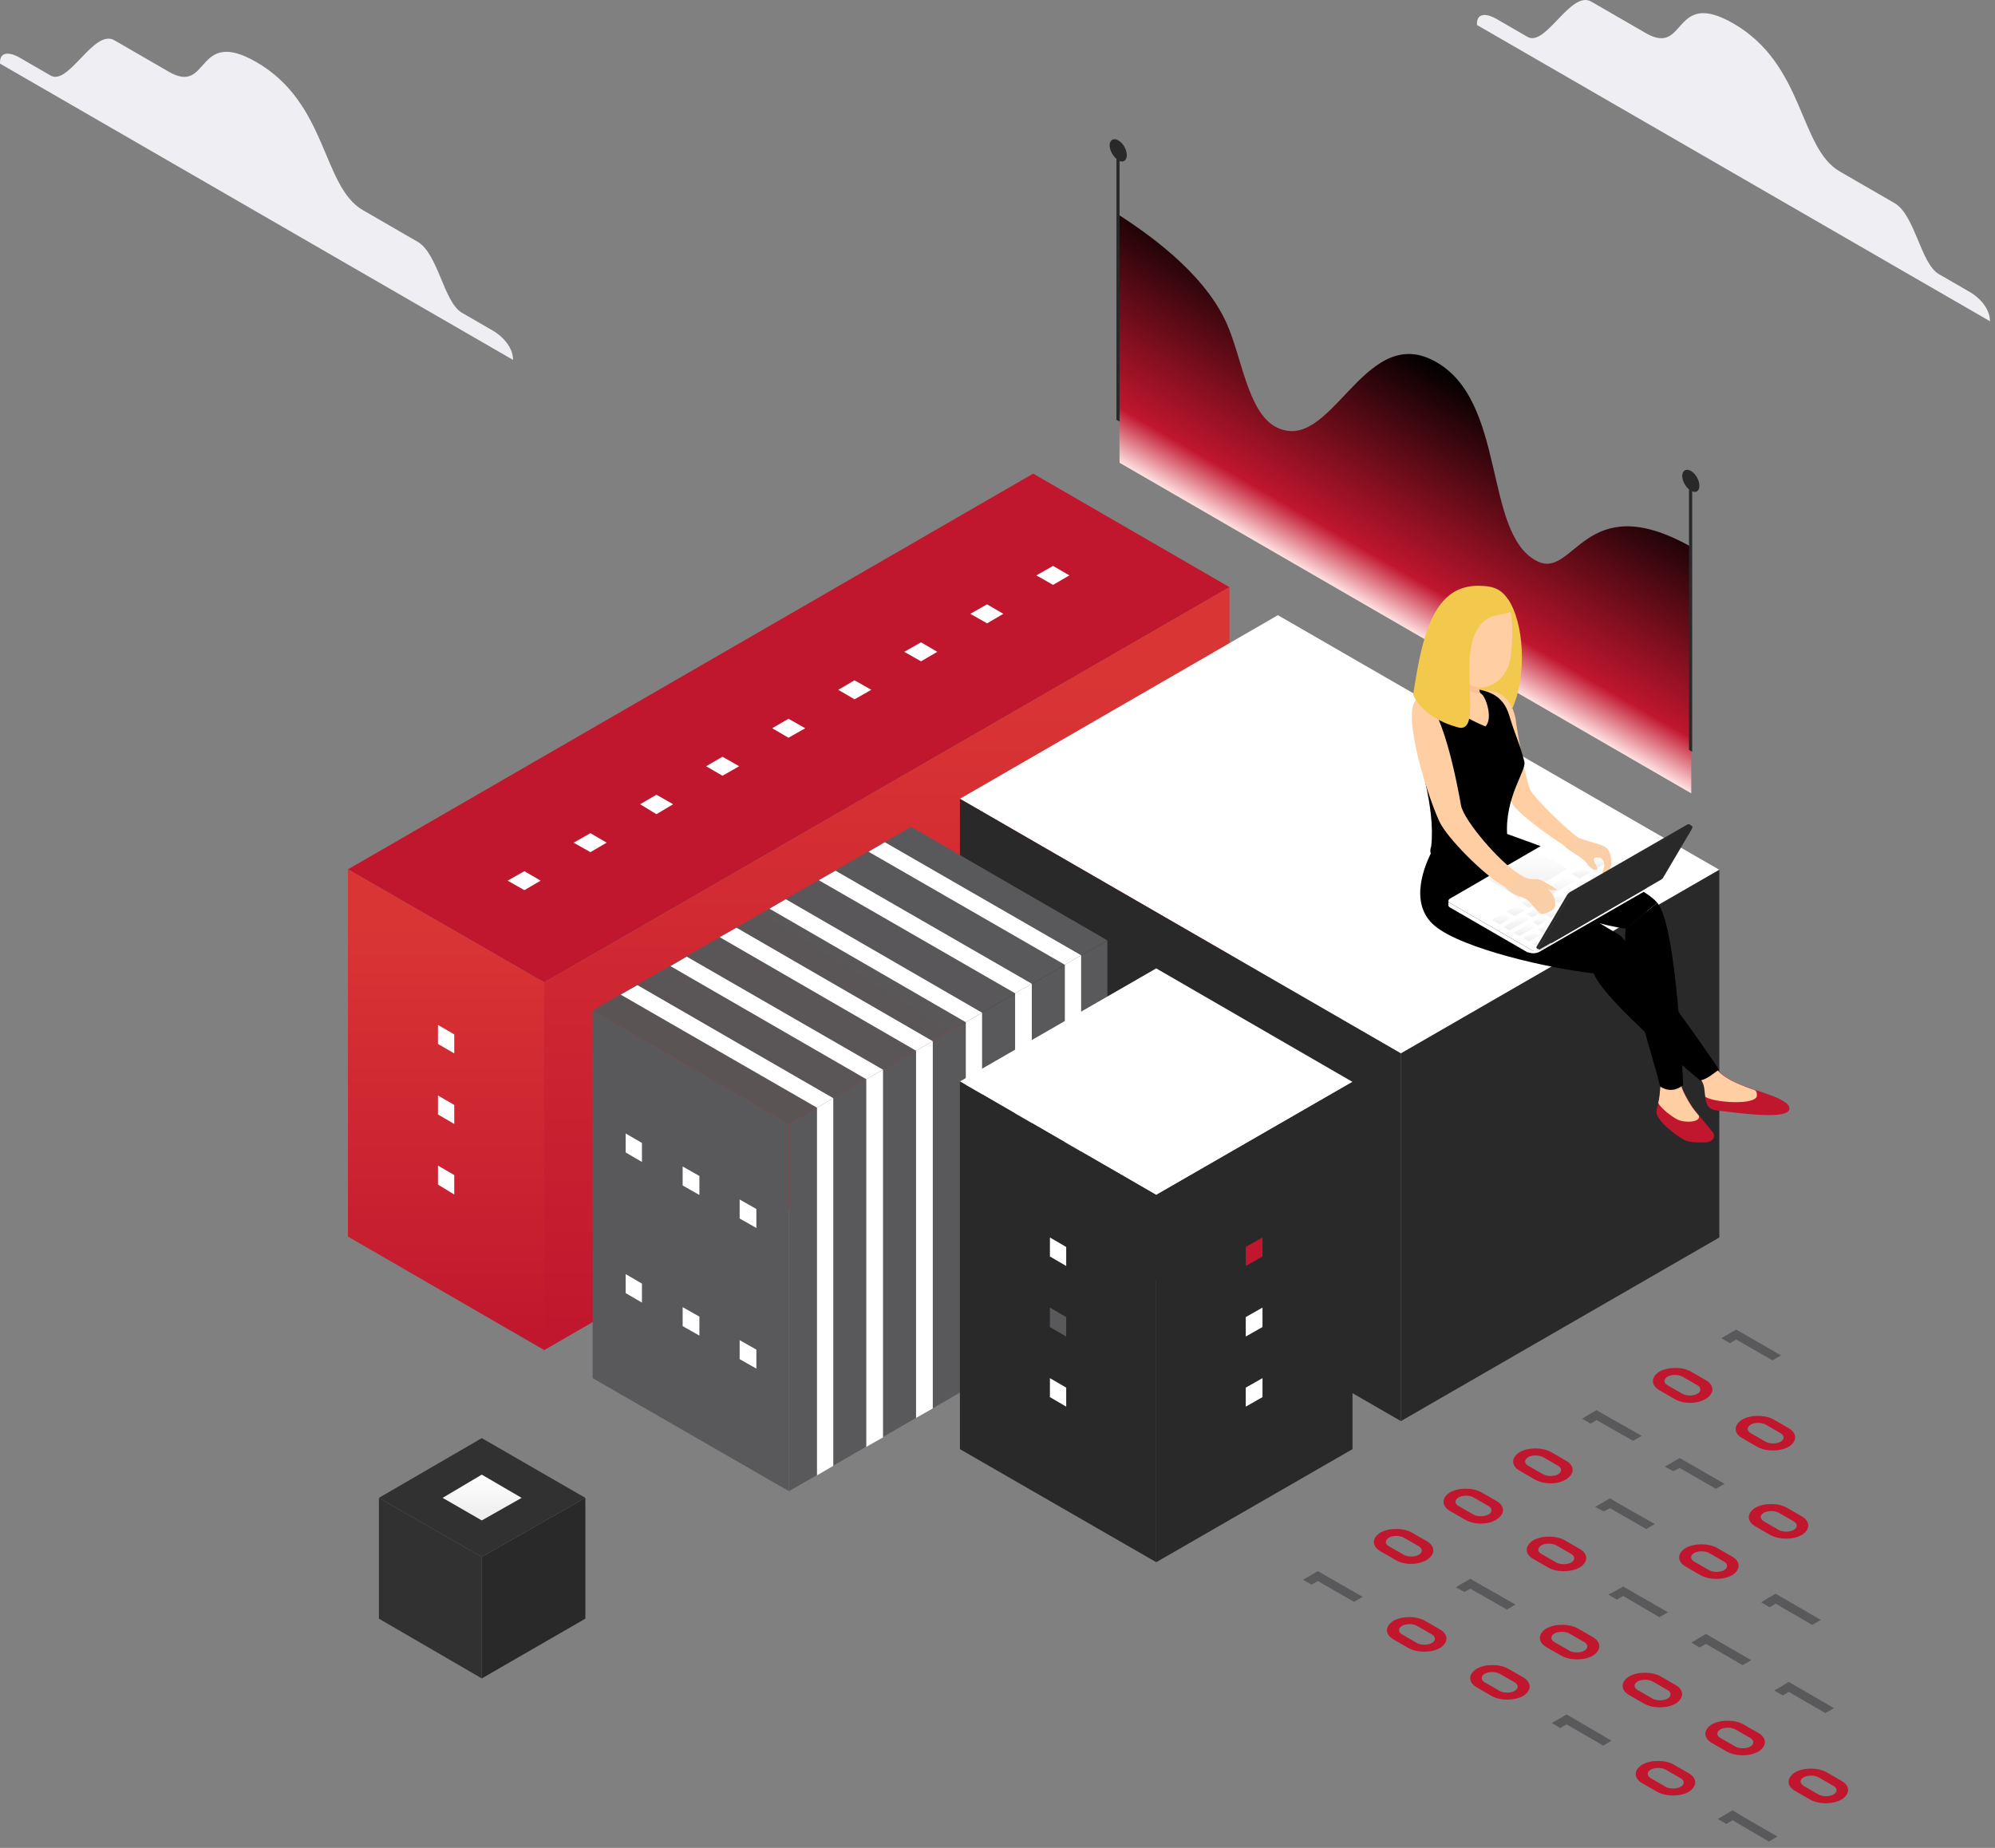 <svg width="258" height="239" viewBox="0 0 258 239" fill="none" xmlns="http://www.w3.org/2000/svg">
<rect x="0" y="0" width="258" height="239" fill="#808080" stroke="none"/>
<path d="M193.479 2.418L197.535 4.765C199.884 6.131 203.128 -1.294 205.775 0.2L212.863 4.296C218.157 7.326 216.236 -1.507 224.134 3.016C233.399 8.35 232.63 19.103 237.924 22.175L245.012 26.272C247.659 27.808 248.384 34.081 250.733 35.446L254.789 37.793C255.685 38.305 257.35 39.714 257.35 41.548C256.155 40.866 224.177 22.389 224.177 22.389C224.177 22.389 192.199 3.912 191.003 3.229C190.918 1.394 192.583 1.906 193.479 2.418Z" fill="#EFEFF3"/>
<path d="M2.479 7.418L6.535 9.765C8.884 11.131 12.128 3.706 14.775 5.2L21.863 9.296C27.157 12.326 25.235 3.493 33.134 8.016C42.399 13.35 41.63 24.103 46.924 27.175L54.011 31.272C56.659 32.808 57.384 39.081 59.733 40.446L63.788 42.793C64.685 43.305 66.35 44.714 66.35 46.548C65.155 45.866 33.177 27.389 33.177 27.389C33.177 27.389 1.199 8.912 0.003 8.229C-0.082 6.394 1.583 6.906 2.479 7.418Z" fill="#EFEFF3"/>
<path d="M229.86 237.533L225.122 234.784L224.07 234.14L222.958 234.784L222.139 235.252L223.251 235.895L224.07 235.427L228.749 238.176L229.86 237.533Z" fill="#59595B"/>
<path d="M234.072 232.736L232.142 231.625C231.03 230.982 231.03 229.929 232.142 229.227C233.253 228.583 235.125 228.583 236.236 229.227L238.166 230.338C239.278 230.982 239.278 232.034 238.166 232.736C237.055 233.38 235.183 233.38 234.072 232.736ZM233.253 230.982L235.183 232.093C235.71 232.385 236.587 232.385 237.113 232.093C237.64 231.801 237.64 231.274 237.113 230.982L235.183 229.87C234.657 229.578 233.779 229.578 233.253 229.87C232.727 230.163 232.727 230.631 233.253 230.982Z" fill="#C0162E"/>
<path d="M214.302 231.742L212.372 230.631C211.26 229.987 211.26 228.935 212.372 228.233C213.483 227.589 215.355 227.589 216.466 228.233L218.396 229.344C219.508 229.987 219.508 231.04 218.396 231.742C217.285 232.386 215.472 232.386 214.302 231.742ZM213.483 229.987L215.413 231.099C215.94 231.391 216.817 231.391 217.343 231.099C217.87 230.806 217.87 230.28 217.343 229.987L215.413 228.876C214.887 228.584 214.009 228.584 213.483 228.876C212.957 229.169 212.957 229.695 213.483 229.987Z" fill="#C0162E"/>
<path d="M223.309 226.536L221.379 225.425C220.268 224.782 220.268 223.729 221.379 223.027C222.49 222.383 224.362 222.383 225.473 223.027L227.404 224.138C228.515 224.782 228.515 225.834 227.404 226.536C226.292 227.18 224.479 227.18 223.309 226.536ZM222.49 224.782L224.42 225.893C224.947 226.185 225.824 226.185 226.351 225.893C226.877 225.601 226.877 225.074 226.351 224.782L224.42 223.67C223.894 223.378 223.017 223.378 222.49 223.67C221.964 223.963 221.964 224.489 222.49 224.782Z" fill="#C0162E"/>
<path d="M237.172 220.921L232.434 218.172L231.323 217.529L230.27 218.172L229.451 218.64L230.563 219.283L231.323 218.815L236.061 221.564L237.172 220.921Z" fill="#59595B"/>
<path d="M208.394 225.133L203.715 222.383L202.603 221.74L201.492 222.383L200.673 222.851L201.784 223.495L202.603 223.027L207.341 225.776L208.394 225.133Z" fill="#59595B"/>
<path d="M212.605 220.336L210.675 219.225C209.564 218.581 209.564 217.529 210.675 216.827C211.786 216.183 213.658 216.183 214.769 216.827L216.7 217.938C217.811 218.581 217.811 219.634 216.7 220.336C215.588 220.98 213.717 220.98 212.605 220.336ZM211.786 218.581L213.717 219.693C214.243 219.985 215.12 219.985 215.647 219.693C216.173 219.4 216.173 218.874 215.647 218.581L213.717 217.47C213.19 217.178 212.313 217.178 211.786 217.47C211.26 217.763 211.26 218.289 211.786 218.581Z" fill="#C0162E"/>
<path d="M226.468 214.721L221.73 211.972L220.619 211.328L219.507 211.972L218.747 212.44L219.8 213.083L220.619 212.615L225.357 215.364L226.468 214.721Z" fill="#59595B"/>
<path d="M235.476 209.515L230.738 206.766L229.626 206.123L228.515 206.766L227.755 207.234L228.866 207.878L229.626 207.41L234.364 210.159L235.476 209.515Z" fill="#59595B"/>
<path d="M192.893 219.342L190.963 218.231C189.852 217.587 189.852 216.534 190.963 215.832C192.074 215.189 193.946 215.189 195.058 215.832L196.988 216.944C198.099 217.587 198.099 218.64 196.988 219.342C195.818 219.985 194.005 219.985 192.893 219.342ZM192.016 217.587L193.946 218.698C194.473 218.991 195.35 218.991 195.876 218.698C196.403 218.406 196.403 217.88 195.876 217.587L193.946 216.476C193.42 216.183 192.542 216.183 192.016 216.476C191.49 216.768 191.49 217.295 192.016 217.587Z" fill="#C0162E"/>
<path d="M201.901 214.136L199.971 213.025C198.86 212.381 198.86 211.328 199.971 210.627C201.083 209.983 202.954 209.983 204.066 210.627L205.996 211.738C207.107 212.381 207.107 213.434 205.996 214.136C204.885 214.779 203.013 214.779 201.901 214.136ZM201.024 212.381L202.954 213.493C203.481 213.785 204.358 213.785 204.885 213.493C205.411 213.2 205.411 212.674 204.885 212.381L202.954 211.27C202.428 210.977 201.55 210.977 201.024 211.27C200.498 211.562 200.498 212.089 201.024 212.381Z" fill="#C0162E"/>
<path d="M215.706 208.521L211.026 205.83L209.915 205.187L208.804 205.83L207.985 206.24L209.096 206.883L209.915 206.415L214.594 209.164L215.706 208.521Z" fill="#59595B"/>
<path d="M219.917 203.724L217.987 202.613C216.875 201.97 216.875 200.917 217.987 200.215C219.098 199.572 220.97 199.572 222.081 200.215L224.011 201.326C225.123 201.97 225.123 203.023 224.011 203.724C222.9 204.368 221.028 204.368 219.917 203.724ZM219.098 201.97L221.028 203.081C221.555 203.373 222.432 203.373 222.958 203.081C223.485 202.789 223.485 202.262 222.958 201.97L221.028 200.858C220.502 200.566 219.624 200.566 219.098 200.858C218.571 201.151 218.571 201.677 219.098 201.97Z" fill="#C0162E"/>
<path d="M228.924 198.519L226.994 197.407C225.883 196.764 225.883 195.711 226.994 195.009C228.105 194.366 229.977 194.366 231.089 195.009L233.019 196.121C234.13 196.764 234.13 197.817 233.019 198.519C231.907 199.162 230.094 199.162 228.924 198.519ZM228.106 196.764L230.036 197.875C230.562 198.168 231.44 198.168 231.966 197.875C232.492 197.583 232.492 197.056 231.966 196.764L230.036 195.653C229.509 195.36 228.632 195.36 228.106 195.653C227.579 195.945 227.579 196.471 228.106 196.764Z" fill="#C0162E"/>
<path d="M182.131 213.142L180.201 212.03C179.09 211.387 179.09 210.334 180.201 209.632C181.313 208.989 183.184 208.989 184.296 209.632L186.226 210.743C187.337 211.387 187.337 212.44 186.226 213.142C185.114 213.785 183.301 213.785 182.131 213.142ZM181.313 211.387L183.243 212.498C183.769 212.791 184.647 212.791 185.173 212.498C185.699 212.206 185.699 211.679 185.173 211.387L183.243 210.276C182.716 209.983 181.839 209.983 181.313 210.276C180.786 210.627 180.786 211.094 181.313 211.387Z" fill="#C0162E"/>
<path d="M195.994 207.526L191.256 204.836L190.145 204.192L189.033 204.836L188.273 205.304L189.384 205.889L190.145 205.479L194.883 208.17L195.994 207.526Z" fill="#59595B"/>
<path d="M200.205 202.73L198.275 201.619C197.164 200.975 197.164 199.922 198.275 199.221C199.386 198.577 201.258 198.577 202.369 199.221L204.3 200.332C205.411 200.975 205.411 202.028 204.3 202.73C203.13 203.374 201.316 203.374 200.205 202.73ZM199.328 200.975L201.258 202.087C201.784 202.379 202.662 202.379 203.188 202.087C203.715 201.794 203.715 201.268 203.188 200.975L201.258 199.864C200.732 199.572 199.854 199.572 199.328 199.864C198.801 200.215 198.801 200.683 199.328 200.975Z" fill="#C0162E"/>
<path d="M214.009 197.115L209.271 194.424L208.218 193.781L207.107 194.424L206.288 194.892L207.399 195.477L208.218 195.068L212.898 197.758L214.009 197.115Z" fill="#59595B"/>
<path d="M223.017 191.909L218.338 189.219L217.226 188.575L216.115 189.219L215.296 189.687L216.407 190.271L217.226 189.862L221.906 192.553L223.017 191.909Z" fill="#59595B"/>
<path d="M227.228 187.113L225.298 186.002C224.187 185.358 224.187 184.305 225.298 183.603C226.409 182.96 228.281 182.96 229.393 183.603L231.323 184.715C232.434 185.358 232.434 186.411 231.323 187.113C230.211 187.756 228.34 187.756 227.228 187.113ZM226.409 185.358L228.34 186.469C228.866 186.762 229.743 186.762 230.27 186.469C230.796 186.177 230.796 185.651 230.27 185.358L228.34 184.247C227.813 183.954 226.936 183.954 226.409 184.247C225.883 184.598 225.883 185.066 226.409 185.358Z" fill="#C0162E"/>
<path d="M176.224 206.532L171.544 203.842L170.433 203.198L169.322 203.842L168.503 204.31L169.614 204.953L170.433 204.485L175.112 207.176L176.224 206.532Z" fill="#59595B"/>
<path d="M180.435 201.736L178.505 200.624C177.394 199.981 177.394 198.928 178.505 198.226C179.616 197.583 181.488 197.583 182.599 198.226L184.53 199.337C185.641 199.981 185.641 201.034 184.53 201.736C183.418 202.438 181.546 202.438 180.435 201.736ZM179.616 199.981L181.546 201.092C182.073 201.385 182.95 201.385 183.477 201.092C184.003 200.8 184.003 200.273 183.477 199.981L181.546 198.87C181.02 198.577 180.143 198.577 179.616 198.87C179.09 199.221 179.09 199.688 179.616 199.981Z" fill="#C0162E"/>
<path d="M189.443 196.53L187.513 195.419C186.401 194.775 186.401 193.722 187.513 193.021C188.624 192.377 190.496 192.377 191.607 193.021L193.537 194.132C194.649 194.775 194.649 195.828 193.537 196.53C192.426 197.232 190.613 197.232 189.443 196.53ZM188.624 194.775L190.554 195.887C191.081 196.179 191.958 196.179 192.485 195.887C193.011 195.594 193.011 195.068 192.485 194.775L190.554 193.664C190.028 193.372 189.15 193.372 188.624 193.664C188.098 194.015 188.098 194.483 188.624 194.775Z" fill="#C0162E"/>
<path d="M198.45 191.324L196.52 190.213C195.409 189.57 195.409 188.517 196.52 187.815C197.631 187.171 199.503 187.171 200.614 187.815L202.545 188.926C203.656 189.57 203.656 190.622 202.545 191.324C201.433 192.026 199.62 192.026 198.45 191.324ZM197.631 189.57L199.562 190.681C200.088 190.973 200.965 190.973 201.492 190.681C202.018 190.388 202.018 189.862 201.492 189.57L199.562 188.458C199.035 188.166 198.158 188.166 197.631 188.458C197.105 188.809 197.105 189.277 197.631 189.57Z" fill="#C0162E"/>
<path d="M212.313 185.709L207.575 183.018L206.464 182.375L205.353 183.018L204.592 183.486L205.704 184.13L206.464 183.662L211.202 186.352L212.313 185.709Z" fill="#59595B"/>
<path d="M216.524 180.913L214.594 179.801C213.483 179.158 213.483 178.105 214.594 177.403C215.705 176.76 217.577 176.76 218.688 177.403L220.619 178.515C221.73 179.158 221.73 180.211 220.619 180.913C219.507 181.615 217.636 181.615 216.524 180.913ZM215.647 179.158L217.577 180.269C218.104 180.562 218.981 180.562 219.507 180.269C220.034 179.977 220.034 179.45 219.507 179.158L217.577 178.047C217.051 177.754 216.173 177.754 215.647 178.047C215.12 178.398 215.12 178.866 215.647 179.158Z" fill="#C0162E"/>
<path d="M230.328 175.297L225.649 172.607L224.538 171.963L223.426 172.607L222.607 173.075L223.719 173.718L224.538 173.25L229.217 175.941L230.328 175.297Z" fill="#59595B"/>
<path d="M144.612 27.741C148.122 30.023 155.55 35.053 158.592 41.721C160.58 46.108 161.341 53.185 164.909 55.174C172.103 59.093 176.198 41.838 185.381 46.634C194.915 51.547 191.756 68.919 198.717 72.546C203.63 75.12 204.8 62.895 218.721 70.733V102.611L144.788 59.853L144.612 27.741Z" fill="url(#paint0_linear)"/>
<path d="M145.723 20.079C145.723 19.377 145.255 18.5 144.612 18.149C144.027 17.798 143.5 18.09 143.5 18.792C143.5 19.436 143.91 20.137 144.378 20.547V54.297L144.787 54.531V20.839C145.313 21.015 145.723 20.722 145.723 20.079Z" fill="#292929"/>
<path d="M219.773 62.837C219.773 62.135 219.306 61.257 218.662 60.906C218.077 60.555 217.551 60.848 217.551 61.55C217.551 62.193 217.96 62.895 218.428 63.304V96.996L218.838 97.23V63.538C219.364 63.772 219.773 63.48 219.773 62.837Z" fill="#292929"/>
<path d="M133.616 61.257L159.001 75.939L70.386 127.061L45.001 112.438L133.616 61.257Z" fill="#C0162E"/>
<path d="M45 112.438L70.385 127.061V174.615L45 159.933V112.438Z" fill="url(#paint1_linear)"/>
<path d="M70.385 127.061L159.001 75.939V123.434L70.385 174.614V127.061Z" fill="url(#paint2_linear)"/>
<path d="M56.64 141.683L58.745 142.912V145.368L56.64 144.14V141.683Z" fill="white"/>
<path d="M56.64 132.559L58.745 133.787V136.244L56.64 135.016V132.559Z" fill="white"/>
<path d="M56.64 150.75L58.745 151.978V154.493L56.64 153.206V150.75Z" fill="white"/>
<path d="M101.971 95.416L99.865 94.188L101.971 92.96L104.135 94.188L101.971 95.416Z" fill="white"/>
<path d="M93.431 100.33L91.325 99.101L93.431 97.873L95.595 99.101L93.431 100.33Z" fill="white"/>
<path d="M84.891 105.302L82.785 104.015L84.891 102.786L87.055 104.015L84.891 105.302Z" fill="white"/>
<path d="M76.352 110.215L74.188 108.987L76.352 107.758L78.457 108.987L76.352 110.215Z" fill="white"/>
<path d="M67.812 115.128L65.648 113.9L67.812 112.672L69.918 113.9L67.812 115.128Z" fill="white"/>
<path d="M136.188 75.646L134.024 74.418L136.188 73.19L138.294 74.418L136.188 75.646Z" fill="white"/>
<path d="M127.649 80.618L125.485 79.39L127.649 78.161L129.755 79.39L127.649 80.618Z" fill="white"/>
<path d="M119.109 85.532L116.945 84.303L119.109 83.075L121.215 84.303L119.109 85.532Z" fill="white"/>
<path d="M110.511 90.445L108.405 89.216L110.511 87.988L112.675 89.216L110.511 90.445Z" fill="white"/>
<path d="M165.26 79.565L222.348 112.496L181.17 136.244L124.14 103.313L165.26 79.565Z" fill="white"/>
<path d="M124.139 103.313L181.169 136.244V183.798L124.139 150.867V103.313Z" fill="#292929"/>
<path d="M181.169 136.244L222.347 112.496V160.05L181.169 183.798V136.244Z" fill="#292929"/>
<path d="M117.823 106.939L143.208 121.621L102.03 145.369L76.644 130.687L117.823 106.939Z" fill="url(#paint3_linear)"/>
<path d="M76.644 130.687L102.03 145.368V192.864L76.644 178.241V130.687Z" fill="#59595B"/>
<path d="M102.03 145.368L143.208 121.621V169.116L102.03 192.864V145.368Z" fill="#59595B"/>
<path d="M107.762 142.034L105.656 143.263V190.817L107.762 189.588V142.034Z" fill="white"/>
<path d="M114.196 138.35L112.032 139.578V187.132L114.196 185.903V138.35Z" fill="white"/>
<path d="M120.631 134.665L118.467 135.893V183.388L120.631 182.16V134.665Z" fill="white"/>
<path d="M127.006 130.98L124.901 132.208V179.703L127.006 178.475V130.98Z" fill="white"/>
<path d="M133.44 127.236L131.276 128.464V176.018L133.44 174.79V127.236Z" fill="white"/>
<path d="M139.816 123.551L137.71 124.779V172.333L139.816 171.046V123.551Z" fill="white"/>
<path d="M82.435 127.412L80.27 128.64L105.656 143.263L107.762 142.035L82.435 127.412Z" fill="white"/>
<path d="M88.811 123.727L86.705 124.955L112.032 139.578L114.196 138.35L88.811 123.727Z" fill="white"/>
<path d="M95.245 119.983L93.081 121.211L118.466 135.893L120.63 134.665L95.245 119.983Z" fill="white"/>
<path d="M101.621 116.298L99.515 117.526L124.901 132.208L127.006 130.98L101.621 116.298Z" fill="white"/>
<path d="M108.054 112.613L105.89 113.842L131.276 128.465L133.44 127.236L108.054 112.613Z" fill="white"/>
<path d="M114.43 108.928L112.324 110.157L137.71 124.78L139.816 123.551L114.43 108.928Z" fill="white"/>
<path d="M88.283 150.867L90.448 152.095V154.552L88.283 153.324V150.867Z" fill="white"/>
<path d="M80.914 146.597L83.02 147.825V150.282L80.914 149.054V146.597Z" fill="white"/>
<path d="M95.653 155.137L97.817 156.365V158.822L95.653 157.593V155.137Z" fill="white"/>
<path d="M88.283 169.058L90.448 170.286V172.743L88.283 171.515V169.058Z" fill="white"/>
<path d="M80.914 164.788L83.019 166.016V168.473L80.914 167.245V164.788Z" fill="white"/>
<path d="M95.653 173.328L97.817 174.556V177.013L95.653 175.784V173.328Z" fill="white"/>
<path d="M149.526 125.247L174.911 139.929L149.526 154.552L124.14 139.87L149.526 125.247Z" fill="white"/>
<path d="M124.139 139.87L149.525 154.552V202.047L124.139 187.424V139.87Z" fill="#292929"/>
<path d="M149.525 154.552L174.911 139.929V187.424L149.525 202.047V154.552Z" fill="#292929"/>
<path d="M135.779 169.116L137.885 170.345V172.86L135.779 171.631V169.116Z" fill="#59595B"/>
<path d="M135.779 160.05L137.885 161.278V163.735L135.779 162.507V160.05Z" fill="white"/>
<path d="M135.779 178.241L137.885 179.469V181.926L135.779 180.698V178.241Z" fill="white"/>
<path d="M163.27 169.116L161.106 170.345V172.86L163.27 171.631V169.116Z" fill="white"/>
<path d="M163.27 160.05L161.106 161.278V163.735L163.27 162.507V160.05Z" fill="#C0162E"/>
<path d="M163.27 178.241L161.106 179.469V181.926L163.27 180.698V178.241Z" fill="white"/>
<path d="M220.008 139.636C221.06 141.099 219.774 143.321 221.996 143.614C225.038 143.965 231.355 144.901 231.413 143.38C231.472 142.093 227.144 141.157 225.096 140.28C222.289 139.11 221.996 138.115 221.996 138.115L220.008 139.636Z" fill="#C0162E"/>
<path d="M221.938 138.115C221.938 138.115 222.23 139.11 225.038 140.28C225.564 140.514 226.208 140.748 226.91 140.982C226.91 140.982 227.261 141.099 227.202 141.742C227.027 142.97 221.704 142.619 220.534 141.859C220.417 141.216 220.476 140.338 220.008 139.695L221.938 138.115Z" fill="#FFCEA2"/>
<path d="M217.493 140.455C217.551 140.923 218.37 142.444 218.897 143.204C219.365 143.848 221.119 145.953 221.295 146.187C222.114 147.006 221.529 147.767 220.3 147.767C219.072 147.767 218.253 147.708 217.668 147.357C216.849 146.889 214.042 144.9 214.217 143.672C214.334 143.029 214.451 143.029 214.685 141.508C214.744 141.098 214.802 140.104 214.802 140.104L217.493 140.455Z" fill="#C0162E"/>
<path d="M216.908 144.783C216.03 144.316 214.86 143.38 214.451 142.678C214.509 142.444 214.568 142.093 214.626 141.625C214.685 141.215 214.743 140.221 214.743 140.221L217.434 140.455C217.493 140.923 218.311 142.444 218.838 143.204C219.013 143.438 219.306 143.848 219.715 144.315C219.949 145.193 217.785 145.251 216.908 144.783Z" fill="#FFCEA2"/>
<path d="M209.128 120.743C207.491 119.866 193.219 110.858 193.219 110.858L185.147 110.156C184.445 111.56 181.988 116.766 185.556 119.749C189.124 122.732 200.589 125.306 206.145 125.891L209.713 121.153C209.421 120.919 209.245 120.802 209.128 120.743Z" fill="black"/>
<path d="M209.655 121.094L206.087 125.832C207.315 129.4 219.891 139.753 219.891 139.753C220.944 139.461 221.353 138.993 222.289 138.349C221.353 136.712 212.053 123.726 209.655 121.094Z" fill="black"/>
<path d="M194.798 107.817C194.798 107.817 187.077 110.507 189.124 112.379C191.113 114.251 205.326 119.574 210.24 120.1L214.334 116.766C211.702 113.607 196.436 108.46 194.798 107.817Z" fill="black"/>
<path d="M214.334 116.766L210.24 120.1C209.596 124.487 213.691 136.185 214.685 140.514C215.738 141.215 216.849 141.04 217.668 140.338C217.668 140.338 216.908 119.807 214.334 116.766Z" fill="black"/>
<path d="M203.98 107.232C203.747 107.056 203.279 107.056 203.045 107.232L187.486 116.239C187.252 116.415 187.252 116.649 187.486 116.766L198.131 122.907C198.365 123.083 198.833 123.083 199.067 122.907L214.626 113.9C214.86 113.724 214.86 113.49 214.626 113.373L203.98 107.232Z" fill="white"/>
<path d="M199.008 121.621L198.248 122.089L198.657 122.264L199.418 121.855L199.008 121.621Z" fill="url(#paint4_linear)"/>
<path d="M200.295 120.86L199.535 121.328L199.944 121.562L200.705 121.094L200.295 120.86Z" fill="url(#paint5_linear)"/>
<path d="M201.582 120.158L200.822 120.568L201.231 120.802L201.992 120.392L201.582 120.158Z" fill="url(#paint6_linear)"/>
<path d="M202.869 119.398L202.108 119.866L202.518 120.041L203.278 119.632L202.869 119.398Z" fill="url(#paint7_linear)"/>
<path d="M204.155 118.638L203.395 119.106L203.804 119.339L204.565 118.872L204.155 118.638Z" fill="url(#paint8_linear)"/>
<path d="M205.443 117.936L204.682 118.345L205.092 118.579L205.852 118.111L205.443 117.936Z" fill="url(#paint9_linear)"/>
<path d="M206.729 117.175L205.969 117.643L206.378 117.819L207.139 117.409L206.729 117.175Z" fill="url(#paint10_linear)"/>
<path d="M208.016 116.415L207.255 116.883L207.665 117.117L208.425 116.649L208.016 116.415Z" fill="url(#paint11_linear)"/>
<path d="M209.302 115.713L208.542 116.122L208.893 116.356L209.653 115.888L209.302 115.713Z" fill="url(#paint12_linear)"/>
<path d="M210.589 114.953L209.829 115.421L210.18 115.596L210.94 115.187L210.589 114.953Z" fill="url(#paint13_linear)"/>
<path d="M211.876 114.192L211.115 114.66L211.466 114.894L212.227 114.426L211.876 114.192Z" fill="url(#paint14_linear)"/>
<path d="M213.163 113.49L212.403 113.9L212.754 114.134L213.514 113.666L213.163 113.49Z" fill="url(#paint15_linear)"/>
<path d="M198.366 120.509L196.962 121.328L197.722 121.738L199.126 120.977L198.366 120.509Z" fill="url(#paint16_linear)"/>
<path d="M197.663 119.515L195.733 120.626L196.493 121.036L198.424 119.983L197.663 119.515Z" fill="url(#paint17_linear)"/>
<path d="M196.902 118.462L194.446 119.866L195.206 120.334L197.663 118.93L196.902 118.462Z" fill="url(#paint18_linear)"/>
<path d="M194.271 118.17L192.925 118.988L193.978 119.573L195.323 118.754L194.271 118.17Z" fill="url(#paint19_linear)"/>
<path d="M196.201 117.117L194.797 117.877L195.85 118.462L197.195 117.702L196.201 117.117Z" fill="url(#paint20_linear)"/>
<path d="M198.073 116.005L196.727 116.766L197.722 117.409L199.125 116.59L198.073 116.005Z" fill="url(#paint21_linear)"/>
<path d="M204.623 112.262L203.219 113.022L204.272 113.607L205.618 112.847L204.623 112.262Z" fill="url(#paint22_linear)"/>
<path d="M207.782 110.39L205.092 111.911L206.144 112.554L208.835 110.975L207.782 110.39Z" fill="url(#paint23_linear)"/>
<path d="M202.694 113.315L198.599 115.713L199.652 116.298L203.746 113.9L202.694 113.315Z" fill="url(#paint24_linear)"/>
<path d="M200.002 119.573L198.891 120.217L199.652 120.685L200.763 120.041L200.002 119.573Z" fill="url(#paint25_linear)"/>
<path d="M199.301 118.579L198.189 119.222L198.95 119.69L200.061 118.988L199.301 118.579Z" fill="url(#paint26_linear)"/>
<path d="M198.541 117.526L197.429 118.228L198.19 118.637L199.301 117.994L198.541 117.526Z" fill="url(#paint27_linear)"/>
<path d="M200.178 116.59L199.067 117.234L199.827 117.702L200.939 117.058L200.178 116.59Z" fill="url(#paint28_linear)"/>
<path d="M201.874 115.654L200.705 116.298L201.465 116.766L202.635 116.122L201.874 115.654Z" fill="url(#paint29_linear)"/>
<path d="M203.512 114.719L202.342 115.362L203.161 115.771L204.272 115.128L203.512 114.719Z" fill="url(#paint30_linear)"/>
<path d="M205.15 113.783L204.039 114.426L204.799 114.836L205.911 114.192L205.15 113.783Z" fill="url(#paint31_linear)"/>
<path d="M206.788 112.788L205.676 113.432L206.437 113.9L207.548 113.256L206.788 112.788Z" fill="url(#paint32_linear)"/>
<path d="M209.361 111.326L207.314 112.496L208.074 112.964L210.18 111.735L209.361 111.326Z" fill="url(#paint33_linear)"/>
<path d="M200.939 117.643L199.827 118.286L200.588 118.696L201.699 118.052L200.939 117.643Z" fill="url(#paint34_linear)"/>
<path d="M202.576 116.649L201.465 117.351L202.225 117.76L203.337 117.117L202.576 116.649Z" fill="url(#paint35_linear)"/>
<path d="M204.214 115.713L203.103 116.356L203.863 116.824L204.975 116.181L204.214 115.713Z" fill="url(#paint36_linear)"/>
<path d="M205.852 114.777L204.74 115.42L205.501 115.888L206.612 115.245L205.852 114.777Z" fill="url(#paint37_linear)"/>
<path d="M207.49 113.841L206.378 114.485L207.139 114.894L208.25 114.251L207.49 113.841Z" fill="url(#paint38_linear)"/>
<path d="M210.648 112.028L208.016 113.549L208.776 113.958L211.408 112.437L210.648 112.028Z" fill="url(#paint39_linear)"/>
<path d="M201.641 118.638L200.53 119.281L201.29 119.749L202.401 119.105L201.641 118.638Z" fill="url(#paint40_linear)"/>
<path d="M203.278 117.702L202.167 118.345L202.927 118.755L204.038 118.111L203.278 117.702Z" fill="url(#paint41_linear)"/>
<path d="M204.916 116.766L203.805 117.409L204.565 117.819L205.676 117.175L204.916 116.766Z" fill="url(#paint42_linear)"/>
<path d="M206.554 115.771L205.443 116.415L206.204 116.883L207.315 116.239L206.554 115.771Z" fill="url(#paint43_linear)"/>
<path d="M208.192 114.835L207.081 115.479L207.841 115.947L208.952 115.303L208.192 114.835Z" fill="url(#paint44_linear)"/>
<path d="M209.83 113.9L208.718 114.543L209.479 114.953L210.648 114.309L209.83 113.9Z" fill="url(#paint45_linear)"/>
<path d="M211.877 112.73L210.356 113.607L211.116 114.017L212.637 113.198L211.877 112.73Z" fill="url(#paint46_linear)"/>
<path d="M212.579 114.66L200.296 121.738L200.647 121.972L212.988 114.836L212.579 114.66Z" fill="black"/>
<path d="M202.694 112.379L196.435 116.064L192.516 113.783L198.775 110.156L202.694 112.379Z" fill="url(#paint47_linear)"/>
<path d="M187.486 116.766L198.132 122.907C198.307 123.024 198.658 123.024 198.892 122.966L199.067 122.907L214.626 113.9C214.626 113.9 214.685 113.9 214.685 113.841C214.685 113.841 214.685 113.841 214.685 113.783C214.685 113.724 214.743 113.724 214.743 113.666V113.9C214.743 114.017 214.685 114.075 214.568 114.192L199.009 123.141C198.658 123.317 198.132 123.317 197.956 123.258C197.781 123.2 197.664 123.2 197.488 123.141L187.486 117.351C187.369 117.292 187.311 117.175 187.311 117.058V116.473C187.252 116.59 187.311 116.707 187.486 116.766Z" fill="white"/>
<path d="M195.032 77.518C197.079 80.501 197.488 87.228 195.617 91.556C194.213 91.556 191.99 89.626 189.943 90.328C189.416 90.503 192.458 77.518 195.032 77.518Z" fill="#F2C94C"/>
<path d="M203.748 108.168C204.801 108.753 207.14 109.103 207.784 109.688C208.427 110.273 208.603 112.028 208.076 112.554C207.55 113.081 207.023 113.081 207.316 112.554C207.608 112.028 207.55 110.975 206.731 110.917C205.21 110.741 207.14 112.438 206.38 112.496C205.678 112.496 205.386 111.619 204.567 111.034C203.748 110.39 203.163 110.215 202.402 109.513C201.701 108.869 203.748 108.168 203.748 108.168Z" fill="#FACFA7"/>
<path d="M204.04 108.285C202.753 107.407 198.717 103.547 197.956 102.26C197.313 101.09 196.202 94.422 196.085 93.603C196.026 92.726 195.441 89.158 191.99 89.333C191.639 91.673 194.622 102.728 195.734 104.19C197.137 105.945 201.173 108.636 202.402 109.454C203.747 108.928 204.04 108.285 204.04 108.285Z" fill="#FFCEA2"/>
<path d="M218.428 106.822L203.396 115.479C203.162 115.596 202.928 115.83 202.811 116.064L198.95 122.615C198.892 122.732 199.009 122.849 199.126 122.791L214.802 113.783C214.919 113.724 215.036 113.607 215.094 113.49L218.721 107.349C219.013 106.881 218.838 106.647 218.428 106.822Z" fill="#292929"/>
<path d="M198.95 122.674L202.811 116.123C202.928 115.889 203.162 115.655 203.396 115.538L218.428 106.881C218.604 106.764 218.721 106.764 218.779 106.881C218.779 106.881 218.662 106.764 218.545 106.647C218.487 106.588 218.37 106.588 218.194 106.647L203.162 115.304C202.928 115.421 202.694 115.655 202.577 115.889L198.716 122.44C198.658 122.498 198.716 122.557 198.716 122.615C198.775 122.674 198.892 122.791 198.892 122.791C198.892 122.791 198.892 122.732 198.95 122.674Z" fill="#292929"/>
<path d="M185.088 109.455C185.673 104.307 183.333 97.99 182.865 94.773C182.573 92.726 182.397 90.328 184.211 89.743C186.141 89.158 186.901 88.865 188.539 88.924C192.516 89.041 194.388 89.86 195.207 92.609C195.968 95.183 196.494 96.001 197.137 98.517C197.43 99.628 194.564 103.137 194.915 108.051C196.084 112.555 183.684 113.257 185.088 109.455Z" fill="black"/>
<path d="M187.194 84.127C187.253 82.899 191.464 85.356 191.347 86.935C191.289 88.28 191.113 89.567 191.581 89.743C192.166 90.152 193.102 92.901 192.107 93.954C188.539 92.492 187.428 91.029 184.27 89.801C185.556 89.509 186.96 88.105 187.194 84.127Z" fill="#FFCEA2"/>
<path d="M196.435 113.023C198.015 114.134 198.483 113.432 199.301 113.841C200.179 114.251 200.998 114.836 201.29 115.011C201.583 115.187 200.588 115.187 200.179 115.011C201.173 115.83 201.232 116.883 201.056 117.351C200.822 117.877 199.477 118.404 199.126 118.111C197.781 116.824 198.015 116.357 196.201 115.83C195.558 115.655 194.622 114.719 194.622 114.719L196.435 113.023Z" fill="#FACFA7"/>
<path d="M196.435 113.022C193.978 111.56 189.358 106.179 188.948 104.19C188.597 102.201 186.433 90.094 183.625 90.328C180.876 90.562 184.21 102.026 186.14 106.237C187.076 108.285 191.814 113.139 194.622 114.719C195.733 114.777 196.435 113.022 196.435 113.022Z" fill="#FFCEA2"/>
<path d="M186.141 82.431L187.427 79.273L193.862 78.278C193.862 78.278 194.271 78.044 194.973 78.044C195.967 80.033 195.441 84.128 195.441 84.128C195.441 86.76 193.628 88.924 191.463 88.924C189.299 88.924 187.603 86.877 187.486 84.362H186.901L186.141 82.431Z" fill="#FFCEA2"/>
<path d="M188.129 86.76C188.831 87.988 189.942 88.807 191.229 88.865C191.229 89.275 191.287 89.509 191.463 89.684C191.229 89.684 191.054 89.684 190.82 89.626C189.474 89.275 188.538 88.164 188.129 86.76Z" fill="#FBC096"/>
<path d="M191.112 75.763C184.97 75.763 183.8 83.308 182.748 89.86C183.683 91.907 185.965 93.428 188.772 94.129C192.106 94.481 187.661 83.016 192.34 80.033C193.627 79.214 196.025 79.565 195.557 78.512C194.504 76.172 193.218 75.763 191.112 75.763Z" fill="#F2C94C"/>
<path d="M62.306 217.077L75.699 209.35V193.726L62.306 201.367V217.077Z" fill="#292929"/>
<path d="M62.306 217.077L49 209.35V193.726L62.306 201.367V217.077Z" fill="#313131"/>
<path d="M62.306 201.367L49 193.726L62.306 186L75.698 193.726L62.306 201.367Z" fill="#313131"/>
<path d="M67.457 193.726L62.306 190.722L57.241 193.726L62.306 196.645L67.457 193.726Z" fill="url(#paint48_linear)"/>
<defs>
<linearGradient id="paint0_linear" x1="174.7" y1="77.214" x2="190.64" y2="49.606" gradientUnits="userSpaceOnUse">
<stop stop-color="#FFE3E3"/>
<stop offset="0.196" stop-color="#C0162E"/>
<stop offset="1"/>
</linearGradient>
<linearGradient id="paint1_linear" x1="57.647" y1="174.615" x2="57.647" y2="112.438" gradientUnits="userSpaceOnUse">
<stop stop-color="#C0162E"/>
<stop offset="0.885" stop-color="#DA3535"/>
</linearGradient>
<linearGradient id="paint2_linear" x1="114.533" y1="174.614" x2="114.533" y2="75.939" gradientUnits="userSpaceOnUse">
<stop stop-color="#C0162E"/>
<stop offset="0.885" stop-color="#DA3535"/>
</linearGradient>
<linearGradient id="paint3_linear" x1="143.208" y1="122.893" x2="100.796" y2="190.621" gradientUnits="userSpaceOnUse">
<stop stop-color="#59595B"/>
<stop offset="0.885" stop-color="#5B5050"/>
</linearGradient>
<linearGradient id="paint4_linear" x1="198.833" y1="121.621" x2="198.833" y2="122.264" gradientUnits="userSpaceOnUse">
<stop stop-color="white"/>
<stop offset="1" stop-color="#EDEDED"/>
</linearGradient>
<linearGradient id="paint5_linear" x1="200.12" y1="120.86" x2="200.12" y2="121.562" gradientUnits="userSpaceOnUse">
<stop stop-color="white"/>
<stop offset="1" stop-color="#EDEDED"/>
</linearGradient>
<linearGradient id="paint6_linear" x1="201.407" y1="120.158" x2="201.407" y2="120.802" gradientUnits="userSpaceOnUse">
<stop stop-color="white"/>
<stop offset="1" stop-color="#EDEDED"/>
</linearGradient>
<linearGradient id="paint7_linear" x1="202.693" y1="119.398" x2="202.693" y2="120.041" gradientUnits="userSpaceOnUse">
<stop stop-color="white"/>
<stop offset="1" stop-color="#EDEDED"/>
</linearGradient>
<linearGradient id="paint8_linear" x1="203.98" y1="118.638" x2="203.98" y2="119.339" gradientUnits="userSpaceOnUse">
<stop stop-color="white"/>
<stop offset="1" stop-color="#EDEDED"/>
</linearGradient>
<linearGradient id="paint9_linear" x1="205.267" y1="117.936" x2="205.267" y2="118.579" gradientUnits="userSpaceOnUse">
<stop stop-color="white"/>
<stop offset="1" stop-color="#EDEDED"/>
</linearGradient>
<linearGradient id="paint10_linear" x1="206.554" y1="117.175" x2="206.554" y2="117.819" gradientUnits="userSpaceOnUse">
<stop stop-color="white"/>
<stop offset="1" stop-color="#EDEDED"/>
</linearGradient>
<linearGradient id="paint11_linear" x1="207.84" y1="116.415" x2="207.84" y2="117.117" gradientUnits="userSpaceOnUse">
<stop stop-color="white"/>
<stop offset="1" stop-color="#EDEDED"/>
</linearGradient>
<linearGradient id="paint12_linear" x1="209.098" y1="115.713" x2="209.098" y2="116.356" gradientUnits="userSpaceOnUse">
<stop stop-color="white"/>
<stop offset="1" stop-color="#EDEDED"/>
</linearGradient>
<linearGradient id="paint13_linear" x1="210.385" y1="114.953" x2="210.385" y2="115.596" gradientUnits="userSpaceOnUse">
<stop stop-color="white"/>
<stop offset="1" stop-color="#EDEDED"/>
</linearGradient>
<linearGradient id="paint14_linear" x1="211.671" y1="114.192" x2="211.671" y2="114.894" gradientUnits="userSpaceOnUse">
<stop stop-color="white"/>
<stop offset="1" stop-color="#EDEDED"/>
</linearGradient>
<linearGradient id="paint15_linear" x1="212.959" y1="113.49" x2="212.959" y2="114.134" gradientUnits="userSpaceOnUse">
<stop stop-color="white"/>
<stop offset="1" stop-color="#EDEDED"/>
</linearGradient>
<linearGradient id="paint16_linear" x1="198.044" y1="120.509" x2="198.044" y2="121.738" gradientUnits="userSpaceOnUse">
<stop stop-color="white"/>
<stop offset="1" stop-color="#EDEDED"/>
</linearGradient>
<linearGradient id="paint17_linear" x1="197.078" y1="119.515" x2="197.078" y2="121.036" gradientUnits="userSpaceOnUse">
<stop stop-color="white"/>
<stop offset="1" stop-color="#EDEDED"/>
</linearGradient>
<linearGradient id="paint18_linear" x1="196.054" y1="118.462" x2="196.054" y2="120.334" gradientUnits="userSpaceOnUse">
<stop stop-color="white"/>
<stop offset="1" stop-color="#EDEDED"/>
</linearGradient>
<linearGradient id="paint19_linear" x1="194.124" y1="118.17" x2="194.124" y2="119.573" gradientUnits="userSpaceOnUse">
<stop stop-color="white"/>
<stop offset="1" stop-color="#EDEDED"/>
</linearGradient>
<linearGradient id="paint20_linear" x1="195.996" y1="117.117" x2="195.996" y2="118.462" gradientUnits="userSpaceOnUse">
<stop stop-color="white"/>
<stop offset="1" stop-color="#EDEDED"/>
</linearGradient>
<linearGradient id="paint21_linear" x1="197.926" y1="116.005" x2="197.926" y2="117.409" gradientUnits="userSpaceOnUse">
<stop stop-color="white"/>
<stop offset="1" stop-color="#EDEDED"/>
</linearGradient>
<linearGradient id="paint22_linear" x1="204.419" y1="112.262" x2="204.419" y2="113.607" gradientUnits="userSpaceOnUse">
<stop stop-color="white"/>
<stop offset="1" stop-color="#EDEDED"/>
</linearGradient>
<linearGradient id="paint23_linear" x1="206.963" y1="110.39" x2="206.963" y2="112.554" gradientUnits="userSpaceOnUse">
<stop stop-color="white"/>
<stop offset="1" stop-color="#EDEDED"/>
</linearGradient>
<linearGradient id="paint24_linear" x1="201.173" y1="113.315" x2="201.173" y2="116.298" gradientUnits="userSpaceOnUse">
<stop stop-color="white"/>
<stop offset="1" stop-color="#EDEDED"/>
</linearGradient>
<linearGradient id="paint25_linear" x1="199.827" y1="119.573" x2="199.827" y2="120.685" gradientUnits="userSpaceOnUse">
<stop stop-color="white"/>
<stop offset="1" stop-color="#EDEDED"/>
</linearGradient>
<linearGradient id="paint26_linear" x1="199.125" y1="118.579" x2="199.125" y2="119.69" gradientUnits="userSpaceOnUse">
<stop stop-color="white"/>
<stop offset="1" stop-color="#EDEDED"/>
</linearGradient>
<linearGradient id="paint27_linear" x1="198.365" y1="117.526" x2="198.365" y2="118.637" gradientUnits="userSpaceOnUse">
<stop stop-color="white"/>
<stop offset="1" stop-color="#EDEDED"/>
</linearGradient>
<linearGradient id="paint28_linear" x1="200.003" y1="116.59" x2="200.003" y2="117.702" gradientUnits="userSpaceOnUse">
<stop stop-color="white"/>
<stop offset="1" stop-color="#EDEDED"/>
</linearGradient>
<linearGradient id="paint29_linear" x1="201.67" y1="115.654" x2="201.67" y2="116.766" gradientUnits="userSpaceOnUse">
<stop stop-color="white"/>
<stop offset="1" stop-color="#EDEDED"/>
</linearGradient>
<linearGradient id="paint30_linear" x1="203.307" y1="114.719" x2="203.307" y2="115.771" gradientUnits="userSpaceOnUse">
<stop stop-color="white"/>
<stop offset="1" stop-color="#EDEDED"/>
</linearGradient>
<linearGradient id="paint31_linear" x1="204.975" y1="113.783" x2="204.975" y2="114.836" gradientUnits="userSpaceOnUse">
<stop stop-color="white"/>
<stop offset="1" stop-color="#EDEDED"/>
</linearGradient>
<linearGradient id="paint32_linear" x1="206.612" y1="112.788" x2="206.612" y2="113.9" gradientUnits="userSpaceOnUse">
<stop stop-color="white"/>
<stop offset="1" stop-color="#EDEDED"/>
</linearGradient>
<linearGradient id="paint33_linear" x1="208.747" y1="111.326" x2="208.747" y2="112.964" gradientUnits="userSpaceOnUse">
<stop stop-color="white"/>
<stop offset="1" stop-color="#EDEDED"/>
</linearGradient>
<linearGradient id="paint34_linear" x1="200.763" y1="117.643" x2="200.763" y2="118.696" gradientUnits="userSpaceOnUse">
<stop stop-color="white"/>
<stop offset="1" stop-color="#EDEDED"/>
</linearGradient>
<linearGradient id="paint35_linear" x1="202.401" y1="116.649" x2="202.401" y2="117.76" gradientUnits="userSpaceOnUse">
<stop stop-color="white"/>
<stop offset="1" stop-color="#EDEDED"/>
</linearGradient>
<linearGradient id="paint36_linear" x1="204.039" y1="115.713" x2="204.039" y2="116.824" gradientUnits="userSpaceOnUse">
<stop stop-color="white"/>
<stop offset="1" stop-color="#EDEDED"/>
</linearGradient>
<linearGradient id="paint37_linear" x1="205.676" y1="114.777" x2="205.676" y2="115.888" gradientUnits="userSpaceOnUse">
<stop stop-color="white"/>
<stop offset="1" stop-color="#EDEDED"/>
</linearGradient>
<linearGradient id="paint38_linear" x1="207.314" y1="113.841" x2="207.314" y2="114.894" gradientUnits="userSpaceOnUse">
<stop stop-color="white"/>
<stop offset="1" stop-color="#EDEDED"/>
</linearGradient>
<linearGradient id="paint39_linear" x1="209.712" y1="112.028" x2="209.712" y2="113.958" gradientUnits="userSpaceOnUse">
<stop stop-color="white"/>
<stop offset="1" stop-color="#EDEDED"/>
</linearGradient>
<linearGradient id="paint40_linear" x1="201.465" y1="118.638" x2="201.465" y2="119.749" gradientUnits="userSpaceOnUse">
<stop stop-color="white"/>
<stop offset="1" stop-color="#EDEDED"/>
</linearGradient>
<linearGradient id="paint41_linear" x1="203.103" y1="117.702" x2="203.103" y2="118.755" gradientUnits="userSpaceOnUse">
<stop stop-color="white"/>
<stop offset="1" stop-color="#EDEDED"/>
</linearGradient>
<linearGradient id="paint42_linear" x1="204.741" y1="116.766" x2="204.741" y2="117.819" gradientUnits="userSpaceOnUse">
<stop stop-color="white"/>
<stop offset="1" stop-color="#EDEDED"/>
</linearGradient>
<linearGradient id="paint43_linear" x1="206.379" y1="115.771" x2="206.379" y2="116.883" gradientUnits="userSpaceOnUse">
<stop stop-color="white"/>
<stop offset="1" stop-color="#EDEDED"/>
</linearGradient>
<linearGradient id="paint44_linear" x1="208.016" y1="114.835" x2="208.016" y2="115.947" gradientUnits="userSpaceOnUse">
<stop stop-color="white"/>
<stop offset="1" stop-color="#EDEDED"/>
</linearGradient>
<linearGradient id="paint45_linear" x1="209.683" y1="113.9" x2="209.683" y2="114.953" gradientUnits="userSpaceOnUse">
<stop stop-color="white"/>
<stop offset="1" stop-color="#EDEDED"/>
</linearGradient>
<linearGradient id="paint46_linear" x1="211.497" y1="112.73" x2="211.497" y2="114.017" gradientUnits="userSpaceOnUse">
<stop stop-color="white"/>
<stop offset="1" stop-color="#EDEDED"/>
</linearGradient>
<linearGradient id="paint47_linear" x1="197.605" y1="110.156" x2="197.605" y2="116.064" gradientUnits="userSpaceOnUse">
<stop stop-color="white"/>
<stop offset="1" stop-color="#EDEDED"/>
</linearGradient>
<linearGradient id="paint48_linear" x1="62.349" y1="190.722" x2="62.349" y2="196.645" gradientUnits="userSpaceOnUse">
<stop stop-color="white"/>
<stop offset="1" stop-color="#EDEDED"/>
</linearGradient>
</defs>
</svg>
